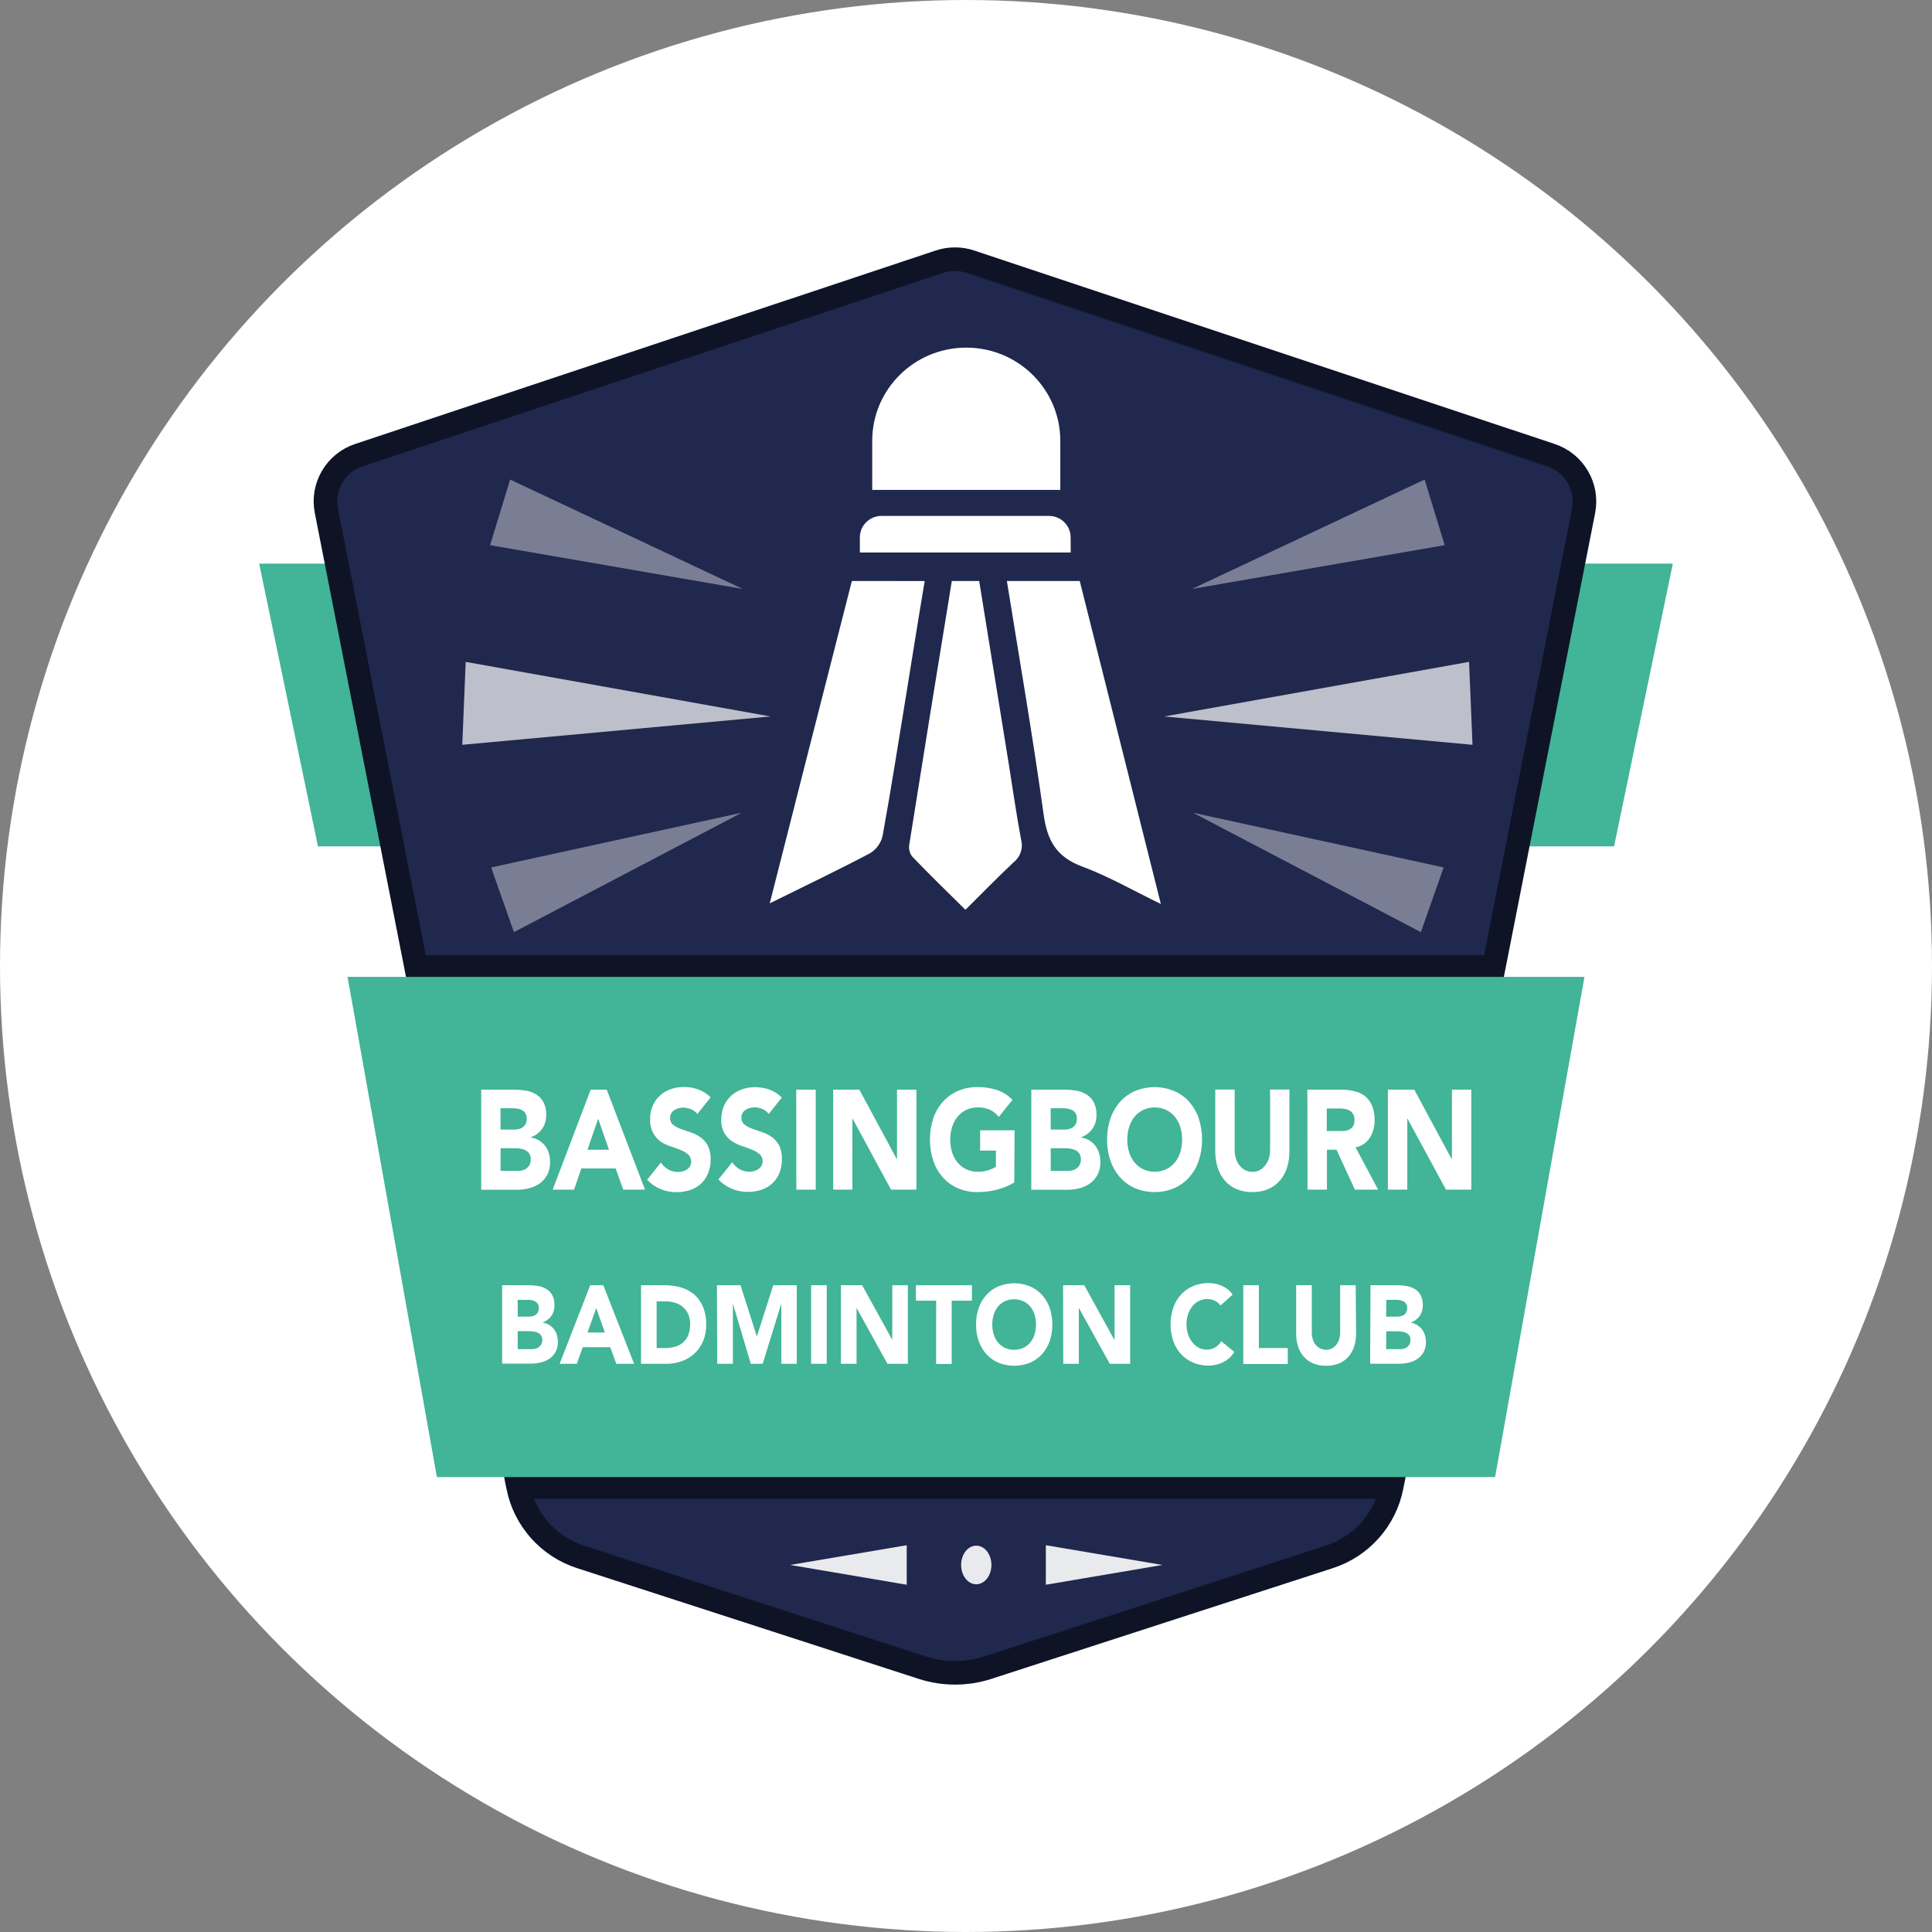 <?xml version="1.0" encoding="UTF-8"?>
<svg width="164px" height="164px" viewBox="0 0 164 164" version="1.1" xmlns="http://www.w3.org/2000/svg" xmlns:xlink="http://www.w3.org/1999/xlink">
    <rect x="0" y="0" width="164" height="164" fill="#808080" stroke="none"/>
    <!-- Generator: Sketch 52.6 (67491) - http://www.bohemiancoding.com/sketch -->
    <title>Group 15</title>
    <desc>Created with Sketch.</desc>
    <g id="Page-1" stroke="none" stroke-width="1" fill="none" fill-rule="evenodd">
        <g id="Badminton-Desktop-v1.02-Design" transform="translate(-639, -233)">
            <g id="Header">
                <g id="Group-6" transform="translate(430, 233)">
                    <g id="Group-15" transform="translate(209, 0)">
                        <circle id="Oval" fill="#FFFFFF" cx="82" cy="82" r="82"></circle>
                        <g id="logo@2x" transform="translate(22, 22)">
                            <polygon id="Path" fill="#42B498" points="120 25.846 115.012 49.846 4.992 49.846 0 25.846"></polygon>
                            <path d="M112.424,21.357 L106.008,53.963 L104.554,61.347 L96.385,102.926 L96.258,103.586 L96.139,104.177 C95.595,106.988 93.558,109.283 90.823,110.165 L61.828,119.568 C60.034,120.144 58.104,120.144 56.311,119.568 L27.298,110.165 C24.564,109.283 22.526,106.995 21.974,104.188 L21.851,103.598 L21.735,102.926 L13.566,61.347 L12.116,53.966 L5.704,21.357 C5.3,19.315 6.483,17.292 8.466,16.634 L57.742,0.214 C58.6,-0.071 59.528,-0.071 60.385,0.214 L109.646,16.634 C111.632,17.29 112.821,19.311 112.424,21.357 Z" id="Path" stroke="#0E1426" stroke-width="2" fill="#20284D"></path>
                            <polygon id="Path" fill="#0E1426" points="105 59.077 96.039 105.231 22.082 105.231 13.125 59.077"></polygon>
                            <polygon id="Path" fill="#42B498" points="112.5 60.923 104.913 103.385 15.087 103.385 7.5 60.923"></polygon>
                            <g id="Group" opacity="0.9" transform="translate(45, 108.923)" fill="#FFFFFF">
                                <ellipse id="Oval" cx="15.872" cy="1.92" rx="1.286" ry="1.638"></ellipse>
                                <polygon id="Path" points="31.672 1.92 21.776 0.245 21.776 3.6"></polygon>
                                <polygon id="Path" points="0.069 1.92 9.968 0.245 9.968 3.6"></polygon>
                            </g>
                            <g id="Group" transform="translate(16.875, 18.462)" fill="#FFFFFF">
                                <polygon id="Path" opacity="0.7" points="26.541 20.356 0.366 22.761 0.655 15.722"></polygon>
                                <polygon id="Path" opacity="0.4" points="24.18 9.534 2.728 5.815 4.427 0.245"></polygon>
                                <polygon id="Path" opacity="0.4" points="24.091 28.527 4.749 38.664 2.817 33.172"></polygon>
                                <polygon id="Path" opacity="0.7" points="59.942 20.356 86.12 22.761 85.828 15.722"></polygon>
                                <polygon id="Path" opacity="0.4" points="62.304 9.534 83.759 5.815 82.056 0.245"></polygon>
                                <polygon id="Path" opacity="0.4" points="62.392 28.527 81.738 38.664 83.67 33.172"></polygon>
                            </g>
                            <g id="Group" transform="translate(43.125, 7.385)" fill="#FFFFFF">
                                <path d="M26.53,19.931 L20.345,19.931 C21.413,26.578 22.546,33.127 23.46,39.716 C23.768,41.967 24.531,43.353 26.762,44.182 C28.992,45.011 31.079,46.218 33.416,47.353 C31.079,38.036 28.798,28.956 26.53,19.931 Z" id="Path"></path>
                                <path d="M7.187,19.931 C4.897,28.898 2.575,37.982 0.216,47.295 C3.21,45.815 5.998,44.484 8.727,43.044 C9.262,42.717 9.645,42.194 9.791,41.589 C10.481,37.807 11.075,34.011 11.695,30.218 C12.256,26.775 12.796,23.331 13.368,19.938 L7.187,19.931 Z" id="Path"></path>
                                <path d="M20.51,35.495 C19.678,30.335 18.841,25.175 17.994,19.931 L15.672,19.931 C14.449,27.385 13.246,34.841 12.062,42.298 C12,42.654 12.084,43.019 12.297,43.313 C13.742,44.815 15.232,46.269 16.827,47.844 C18.254,46.429 19.564,45.084 20.932,43.796 C21.493,43.349 21.739,42.618 21.56,41.927 C21.156,39.793 20.855,37.64 20.51,35.495 Z" id="Path"></path>
                                <path d="M25.756,16.229 C25.756,15.225 24.935,14.411 23.922,14.411 L9.699,14.411 C8.686,14.411 7.865,15.225 7.865,16.229 L7.865,17.513 L25.764,17.513 L25.756,16.229 Z" id="Path"></path>
                                <path d="M24.88,8.036 C24.88,3.666 21.306,0.124 16.897,0.124 C12.488,0.124 8.914,3.666 8.914,8.036 L8.914,12.2 L24.88,12.2 L24.88,8.036 Z" id="Path"></path>
                            </g>
                            <g id="Group" transform="translate(18.75, 70.154)" fill="#FFFFFF">
                                <path d="M0.096,0.341 L2.883,0.341 C3.209,0.342 3.534,0.369 3.856,0.421 C4.165,0.465 4.463,0.57 4.737,0.73 C4.998,0.885 5.217,1.11 5.373,1.385 C5.547,1.724 5.63,2.109 5.614,2.496 C5.626,2.933 5.495,3.359 5.244,3.7 C5,4.022 4.675,4.258 4.308,4.379 L4.308,4.403 C4.542,4.438 4.768,4.516 4.977,4.635 C5.173,4.747 5.349,4.897 5.495,5.077 C5.643,5.262 5.756,5.476 5.829,5.707 C5.906,5.954 5.945,6.213 5.943,6.474 C5.956,6.865 5.869,7.252 5.692,7.593 C5.528,7.887 5.303,8.135 5.037,8.32 C4.76,8.51 4.454,8.646 4.134,8.721 C3.807,8.801 3.473,8.841 3.138,8.841 L0.096,8.841 L0.096,0.341 Z M1.743,3.732 L2.935,3.732 C3.059,3.732 3.184,3.716 3.305,3.684 C3.423,3.654 3.536,3.601 3.638,3.528 C3.738,3.455 3.819,3.355 3.875,3.239 C3.937,3.106 3.968,2.958 3.963,2.809 C3.969,2.656 3.935,2.504 3.863,2.372 C3.8,2.259 3.711,2.166 3.604,2.103 C3.489,2.036 3.364,1.99 3.234,1.967 C3.105,1.939 2.974,1.924 2.842,1.922 L1.732,1.922 L1.743,3.732 Z M1.743,7.24 L3.223,7.24 C3.348,7.239 3.472,7.222 3.593,7.192 C3.72,7.162 3.839,7.104 3.945,7.023 C4.053,6.945 4.142,6.839 4.204,6.714 C4.274,6.57 4.309,6.408 4.304,6.245 C4.313,6.073 4.267,5.903 4.174,5.763 C4.087,5.64 3.973,5.542 3.841,5.478 C3.703,5.416 3.557,5.373 3.408,5.35 C3.265,5.327 3.12,5.315 2.975,5.314 L1.743,5.314 L1.743,7.24 Z" id="Shape" fill-rule="nonzero"></path>
                                <path d="M9.392,0.341 L10.754,0.341 L14.003,8.829 L12.153,8.829 L11.509,7.031 L8.6,7.031 L7.979,8.829 L6.165,8.829 L9.392,0.341 Z M10.025,2.809 L9.118,5.446 L10.943,5.446 L10.025,2.809 Z" id="Shape" fill-rule="nonzero"></path>
                                <path d="M18.444,2.408 C18.303,2.219 18.114,2.08 17.9,2.007 C17.694,1.918 17.474,1.871 17.252,1.866 C17.128,1.867 17.004,1.883 16.882,1.914 C16.754,1.946 16.629,1.996 16.512,2.063 C16.403,2.13 16.309,2.223 16.238,2.336 C16.167,2.455 16.131,2.595 16.135,2.737 C16.121,2.966 16.216,3.187 16.387,3.323 C16.581,3.474 16.796,3.592 17.023,3.672 C17.282,3.769 17.556,3.865 17.852,3.961 C18.145,4.051 18.424,4.186 18.681,4.363 C18.941,4.542 19.16,4.784 19.321,5.069 C19.503,5.431 19.59,5.841 19.573,6.253 C19.582,6.679 19.502,7.101 19.34,7.489 C19.193,7.827 18.98,8.126 18.714,8.364 C18.441,8.598 18.128,8.773 17.793,8.878 C16.988,9.128 16.131,9.099 15.343,8.793 C14.909,8.616 14.513,8.342 14.181,7.991 L15.35,6.53 C15.683,7.031 16.217,7.329 16.786,7.332 C16.923,7.333 17.06,7.315 17.193,7.28 C17.324,7.246 17.448,7.191 17.563,7.116 C17.669,7.047 17.759,6.954 17.826,6.843 C17.998,6.511 17.932,6.093 17.667,5.843 C17.472,5.68 17.253,5.552 17.019,5.466 C16.773,5.362 16.491,5.258 16.176,5.153 C15.88,5.059 15.596,4.924 15.332,4.752 C15.069,4.562 14.85,4.309 14.692,4.013 C14.508,3.669 14.419,3.275 14.436,2.878 C14.426,2.462 14.507,2.049 14.673,1.674 C14.824,1.339 15.04,1.045 15.306,0.811 C15.575,0.575 15.885,0.398 16.216,0.289 C16.562,0.174 16.921,0.115 17.282,0.116 C17.698,0.114 18.111,0.181 18.507,0.317 C18.905,0.455 19.269,0.688 19.573,0.999 L18.444,2.408 Z" id="Path"></path>
                                <path d="M24.502,2.408 C24.363,2.212 24.174,2.064 23.958,1.983 C23.75,1.894 23.53,1.847 23.307,1.842 C23.182,1.842 23.058,1.859 22.937,1.89 C22.808,1.921 22.683,1.971 22.567,2.039 C22.455,2.103 22.361,2.197 22.293,2.312 C22.218,2.43 22.181,2.57 22.185,2.713 C22.173,2.942 22.268,3.162 22.437,3.299 C22.633,3.45 22.849,3.568 23.077,3.648 C23.333,3.744 23.61,3.841 23.906,3.937 C24.198,4.027 24.476,4.162 24.731,4.338 C24.992,4.517 25.212,4.759 25.372,5.045 C25.554,5.407 25.641,5.817 25.623,6.229 C25.632,6.654 25.553,7.076 25.394,7.465 C25.246,7.803 25.031,8.102 24.765,8.34 C24.493,8.574 24.181,8.749 23.847,8.854 C23.041,9.104 22.183,9.075 21.394,8.769 C20.959,8.592 20.564,8.318 20.231,7.967 L21.405,6.506 C21.569,6.757 21.787,6.961 22.041,7.1 C22.289,7.236 22.563,7.308 22.84,7.308 C22.978,7.308 23.114,7.291 23.248,7.256 C23.378,7.222 23.503,7.167 23.618,7.092 C23.724,7.023 23.815,6.93 23.884,6.819 C23.953,6.699 23.988,6.559 23.984,6.417 C23.992,6.183 23.895,5.959 23.725,5.815 C23.528,5.652 23.308,5.524 23.074,5.438 C22.827,5.334 22.546,5.229 22.23,5.125 C21.935,5.029 21.651,4.894 21.386,4.724 C21.125,4.548 20.904,4.311 20.738,4.029 C20.551,3.687 20.461,3.292 20.479,2.894 C20.469,2.478 20.55,2.065 20.716,1.69 C20.867,1.356 21.083,1.061 21.349,0.827 C21.62,0.591 21.931,0.414 22.263,0.305 C22.608,0.189 22.968,0.131 23.329,0.132 C23.744,0.13 24.158,0.198 24.554,0.333 C24.95,0.472 25.313,0.705 25.616,1.015 L24.502,2.408 Z" id="Path"></path>
                                <polygon id="Path" points="26.841 0.341 28.495 0.341 28.495 8.829 26.848 8.829"></polygon>
                                <polygon id="Path" points="29.975 0.341 32.196 0.341 35.371 6.237 35.393 6.237 35.393 0.341 37.04 0.341 37.04 8.829 34.886 8.829 31.626 2.809 31.607 2.809 31.607 8.829 29.975 8.829"></polygon>
                                <path d="M45.348,8.223 C44.871,8.506 44.36,8.715 43.831,8.845 C43.3,8.974 42.757,9.039 42.213,9.038 C41.662,9.044 41.115,8.938 40.6,8.725 C40.122,8.528 39.687,8.225 39.323,7.834 C38.958,7.43 38.674,6.949 38.487,6.421 C38.087,5.23 38.087,3.924 38.487,2.733 C38.675,2.206 38.961,1.727 39.327,1.324 C39.691,0.935 40.126,0.632 40.604,0.433 C41.119,0.222 41.666,0.117 42.217,0.124 C42.777,0.118 43.334,0.2 43.871,0.369 C44.368,0.531 44.821,0.82 45.192,1.212 L44.038,2.653 C43.829,2.403 43.578,2.2 43.298,2.055 C42.962,1.908 42.601,1.838 42.239,1.85 C41.911,1.845 41.586,1.915 41.285,2.055 C41.003,2.185 40.751,2.379 40.544,2.625 C40.336,2.877 40.177,3.172 40.074,3.492 C39.857,4.202 39.857,4.969 40.074,5.679 C40.178,5.997 40.338,6.29 40.544,6.542 C40.751,6.786 41.003,6.979 41.285,7.108 C41.586,7.248 41.911,7.318 42.239,7.312 C42.554,7.32 42.867,7.274 43.168,7.176 C43.384,7.106 43.592,7.012 43.79,6.895 L43.79,5.514 L42.45,5.514 L42.45,3.793 L45.374,3.793 L45.348,8.223 Z" id="Path"></path>
                                <path d="M46.795,0.341 L49.589,0.341 C49.916,0.342 50.242,0.369 50.566,0.421 C50.874,0.466 51.173,0.57 51.447,0.73 C51.706,0.886 51.923,1.111 52.079,1.385 C52.256,1.723 52.34,2.108 52.324,2.496 C52.338,2.933 52.206,3.36 51.954,3.7 C51.712,4.023 51.387,4.259 51.021,4.379 L51.021,4.403 C51.255,4.438 51.482,4.516 51.691,4.635 C51.886,4.748 52.062,4.898 52.209,5.077 C52.354,5.263 52.467,5.477 52.542,5.707 C52.618,5.954 52.657,6.213 52.657,6.474 C52.67,6.865 52.582,7.253 52.401,7.593 C52.24,7.887 52.017,8.136 51.75,8.32 C51.473,8.51 51.167,8.646 50.847,8.721 C50.519,8.801 50.184,8.841 49.848,8.841 L46.791,8.841 L46.795,0.341 Z M48.442,3.732 L49.633,3.732 C49.758,3.732 49.882,3.716 50.003,3.684 C50.122,3.654 50.235,3.601 50.336,3.528 C50.436,3.454 50.517,3.355 50.573,3.239 C50.636,3.106 50.666,2.958 50.662,2.809 C50.668,2.656 50.633,2.504 50.562,2.372 C50.499,2.259 50.41,2.166 50.303,2.103 C50.188,2.035 50.062,1.989 49.933,1.967 C49.805,1.938 49.675,1.924 49.544,1.922 L48.434,1.922 L48.442,3.732 Z M48.442,7.24 L49.922,7.24 C50.046,7.239 50.171,7.222 50.292,7.192 C50.418,7.162 50.538,7.104 50.644,7.023 C50.752,6.945 50.841,6.839 50.903,6.714 C50.973,6.57 51.007,6.408 51.002,6.245 C51.01,6.072 50.963,5.903 50.869,5.763 C50.784,5.639 50.671,5.541 50.54,5.478 C50.401,5.416 50.256,5.373 50.107,5.35 C49.964,5.327 49.819,5.315 49.674,5.314 L48.442,5.314 L48.442,7.24 Z" id="Shape" fill-rule="nonzero"></path>
                                <path d="M53.23,4.583 C53.222,3.953 53.324,3.327 53.53,2.737 C53.717,2.21 54.003,1.73 54.37,1.328 C54.734,0.939 55.169,0.636 55.647,0.437 C56.689,0.025 57.832,0.025 58.874,0.437 C59.352,0.636 59.786,0.939 60.15,1.328 C60.517,1.73 60.803,2.21 60.991,2.737 C61.39,3.928 61.39,5.234 60.991,6.425 C60.803,6.953 60.517,7.433 60.15,7.834 C59.787,8.225 59.352,8.528 58.874,8.725 C57.833,9.142 56.688,9.142 55.647,8.725 C55.168,8.528 54.734,8.225 54.37,7.834 C54.003,7.433 53.717,6.953 53.53,6.425 C53.324,5.837 53.222,5.212 53.23,4.583 Z M54.94,4.583 C54.937,4.956 54.992,5.326 55.103,5.679 C55.205,5.997 55.365,6.291 55.573,6.542 C55.779,6.786 56.032,6.979 56.313,7.108 C56.925,7.381 57.611,7.381 58.222,7.108 C58.504,6.979 58.756,6.786 58.963,6.542 C59.17,6.291 59.33,5.997 59.433,5.679 C59.65,4.969 59.65,4.202 59.433,3.492 C59.332,3.171 59.172,2.876 58.963,2.625 C58.756,2.379 58.504,2.185 58.222,2.055 C57.611,1.782 56.925,1.782 56.313,2.055 C56.031,2.185 55.779,2.379 55.573,2.625 C55.363,2.876 55.203,3.171 55.103,3.492 C54.992,3.843 54.937,4.212 54.94,4.583 Z" id="Shape" fill-rule="nonzero"></path>
                                <path d="M68.706,5.551 C68.711,6.023 68.643,6.494 68.507,6.943 C68.381,7.351 68.178,7.725 67.911,8.043 C67.636,8.363 67.298,8.613 66.923,8.773 C66.49,8.958 66.029,9.048 65.565,9.038 C65.095,9.049 64.629,8.959 64.192,8.773 C63.817,8.611 63.48,8.362 63.204,8.043 C62.938,7.724 62.735,7.35 62.608,6.943 C62.471,6.494 62.403,6.023 62.408,5.551 L62.408,0.333 L64.055,0.333 L64.055,5.47 C64.052,5.719 64.09,5.966 64.166,6.201 C64.233,6.415 64.339,6.612 64.477,6.783 C64.608,6.953 64.772,7.09 64.958,7.184 C65.148,7.277 65.356,7.323 65.565,7.32 C65.771,7.324 65.976,7.277 66.164,7.184 C66.347,7.09 66.509,6.953 66.638,6.783 C66.778,6.614 66.885,6.416 66.952,6.201 C67.028,5.966 67.066,5.719 67.063,5.47 L67.063,0.333 L68.706,0.333 L68.706,5.551 Z" id="Path"></path>
                                <path d="M70.227,0.341 L73.118,0.341 C73.481,0.34 73.844,0.383 74.198,0.47 C74.52,0.537 74.825,0.674 75.097,0.871 C75.361,1.078 75.571,1.354 75.708,1.674 C75.87,2.063 75.947,2.487 75.934,2.914 C75.949,3.456 75.805,3.99 75.523,4.439 C75.237,4.87 74.804,5.159 74.32,5.241 L76.234,8.829 L74.261,8.829 L72.699,5.442 L71.889,5.442 L71.889,8.829 L70.242,8.829 L70.227,0.341 Z M71.874,3.853 L72.844,3.853 C72.992,3.853 73.147,3.853 73.314,3.853 C73.467,3.843 73.619,3.807 73.762,3.744 C73.894,3.686 74.009,3.588 74.095,3.464 C74.191,3.304 74.236,3.116 74.224,2.926 C74.234,2.746 74.194,2.567 74.109,2.412 C74.035,2.287 73.934,2.185 73.813,2.115 C73.684,2.046 73.545,2 73.403,1.979 C73.252,1.955 73.1,1.943 72.947,1.942 L71.874,1.942 L71.874,3.853 Z" id="Shape" fill-rule="nonzero"></path>
                                <polygon id="Path" points="77.062 0.341 79.301 0.341 82.477 6.237 82.499 6.237 82.499 0.341 84.142 0.341 84.142 8.829 81.992 8.829 78.731 2.809 78.709 2.809 78.709 8.829 77.062 8.829"></polygon>
                            </g>
                            <g id="Group" transform="translate(20.625, 86.769)" fill="#FFFFFF">
                                <path d="M0,0.328 L2.24,0.328 C2.504,0.328 2.767,0.349 3.028,0.39 C3.275,0.425 3.514,0.508 3.734,0.636 C3.942,0.754 4.118,0.931 4.244,1.149 C4.385,1.414 4.453,1.719 4.44,2.027 C4.451,2.366 4.35,2.699 4.156,2.962 C3.961,3.216 3.704,3.401 3.416,3.495 C3.604,3.525 3.786,3.587 3.956,3.68 C4.111,3.768 4.252,3.886 4.37,4.029 C4.487,4.174 4.579,4.342 4.64,4.525 C4.701,4.719 4.732,4.923 4.732,5.128 C4.74,5.436 4.67,5.74 4.529,6.006 C4.395,6.239 4.214,6.435 4,6.576 C3.773,6.729 3.522,6.835 3.261,6.888 C2.997,6.95 2.728,6.981 2.459,6.983 L0,6.983 L0,0.328 Z M1.324,2.995 L2.285,2.995 C2.386,2.995 2.486,2.982 2.584,2.958 C2.68,2.935 2.771,2.893 2.854,2.835 C2.932,2.777 2.997,2.7 3.043,2.609 C3.094,2.505 3.119,2.387 3.117,2.269 C3.119,2.149 3.091,2.031 3.035,1.928 C2.985,1.838 2.913,1.764 2.828,1.715 C2.737,1.663 2.64,1.626 2.54,1.604 C2.436,1.583 2.331,1.572 2.226,1.571 L1.32,1.571 L1.324,2.995 Z M1.324,5.756 L2.514,5.756 C2.617,5.756 2.72,5.743 2.821,5.719 C2.923,5.696 3.019,5.651 3.106,5.588 C3.195,5.522 3.271,5.435 3.327,5.333 C3.383,5.22 3.411,5.093 3.409,4.964 C3.413,4.827 3.376,4.692 3.302,4.583 C3.229,4.486 3.136,4.41 3.032,4.361 C2.92,4.311 2.803,4.276 2.684,4.258 C2.569,4.241 2.453,4.232 2.337,4.23 L1.32,4.23 L1.324,5.756 Z" id="Shape" fill-rule="nonzero"></path>
                                <path d="M7.476,0.328 L8.585,0.328 L11.202,6.999 L9.69,6.999 L9.173,5.588 L6.84,5.588 L6.337,6.999 L4.88,6.999 L7.476,0.328 Z M7.986,2.269 L7.246,4.345 L8.725,4.345 L7.986,2.269 Z" id="Shape" fill-rule="nonzero"></path>
                                <path d="M11.79,0.328 L13.776,0.328 C14.238,0.326 14.698,0.387 15.147,0.509 C15.552,0.617 15.933,0.813 16.268,1.087 C16.596,1.36 16.86,1.718 17.037,2.129 C17.238,2.617 17.335,3.148 17.321,3.684 C17.33,4.177 17.235,4.666 17.044,5.112 C16.87,5.513 16.617,5.866 16.305,6.146 C15.985,6.431 15.62,6.646 15.229,6.782 C14.814,6.929 14.381,7.002 13.946,6.999 L11.79,6.999 L11.79,0.328 Z M13.114,5.662 L13.802,5.662 C14.089,5.663 14.376,5.627 14.656,5.555 C14.901,5.493 15.133,5.376 15.336,5.21 C15.532,5.046 15.688,4.83 15.791,4.583 C15.909,4.28 15.966,3.952 15.957,3.623 C15.963,3.329 15.906,3.038 15.791,2.773 C15.686,2.539 15.534,2.334 15.347,2.174 C15.149,2.012 14.926,1.893 14.689,1.822 C14.43,1.742 14.163,1.702 13.894,1.703 L13.114,1.703 L13.114,5.662 Z" id="Shape" fill-rule="nonzero"></path>
                                <polygon id="Path" points="18.231 0.328 20.235 0.328 21.621 4.681 21.621 4.681 23.015 0.328 25.008 0.328 25.008 6.999 23.699 6.999 23.699 1.883 23.699 1.883 22.117 6.999 21.107 6.999 19.588 1.883 19.588 1.883 19.588 6.999 18.26 6.999"></polygon>
                                <polygon id="Path" points="26.228 0.328 27.555 0.328 27.555 6.999 26.228 6.999"></polygon>
                                <polygon id="Path" points="28.76 0.328 30.557 0.328 33.116 4.964 33.116 4.964 33.116 0.328 34.439 0.328 34.439 6.999 32.709 6.999 30.084 2.252 30.084 2.252 30.084 6.999 28.76 6.999"></polygon>
                                <polygon id="Path" points="36.842 1.641 35.123 1.641 35.123 0.328 39.878 0.328 39.878 1.641 38.162 1.641 38.162 7.011 36.839 7.011"></polygon>
                                <path d="M40.229,3.664 C40.223,3.168 40.305,2.676 40.469,2.215 C40.622,1.797 40.852,1.42 41.146,1.108 C41.441,0.798 41.791,0.559 42.174,0.406 C43.011,0.08 43.924,0.08 44.762,0.406 C45.144,0.56 45.493,0.799 45.79,1.108 C46.083,1.42 46.314,1.797 46.466,2.215 C46.787,3.15 46.787,4.182 46.466,5.116 C46.313,5.534 46.082,5.911 45.79,6.224 C45.493,6.532 45.144,6.771 44.762,6.925 C43.923,7.246 43.012,7.246 42.174,6.925 C41.791,6.772 41.441,6.533 41.146,6.224 C40.853,5.911 40.623,5.534 40.469,5.116 C40.305,4.654 40.224,4.16 40.229,3.664 Z M41.604,3.664 C41.602,3.957 41.645,4.249 41.734,4.525 C41.814,4.778 41.94,5.009 42.104,5.206 C42.269,5.399 42.47,5.551 42.691,5.653 C43.186,5.867 43.735,5.867 44.229,5.653 C44.451,5.551 44.651,5.399 44.817,5.206 C44.981,5.009 45.107,4.778 45.187,4.525 C45.275,4.249 45.319,3.957 45.316,3.664 C45.318,3.372 45.274,3.082 45.187,2.806 C45.107,2.554 44.981,2.322 44.817,2.125 C44.652,1.931 44.452,1.779 44.229,1.678 C43.735,1.465 43.186,1.465 42.691,1.678 C42.469,1.779 42.269,1.931 42.104,2.125 C41.94,2.322 41.814,2.554 41.734,2.806 C41.647,3.082 41.603,3.372 41.604,3.664 Z" id="Shape" fill-rule="nonzero"></path>
                                <polygon id="Path" points="47.616 0.328 49.413 0.328 51.968 4.964 51.986 4.964 51.986 0.328 53.31 0.328 53.31 6.999 51.579 6.999 48.954 2.252 48.954 2.252 48.954 6.999 47.631 6.999"></polygon>
                                <path d="M60.978,2.051 C60.849,1.874 60.684,1.734 60.497,1.641 C60.289,1.543 60.065,1.496 59.839,1.502 C59.365,1.496 58.912,1.717 58.597,2.109 C58.436,2.308 58.311,2.539 58.227,2.79 C58.137,3.065 58.092,3.355 58.094,3.647 C58.09,3.941 58.135,4.233 58.227,4.509 C58.312,4.759 58.437,4.99 58.597,5.19 C58.748,5.377 58.931,5.529 59.136,5.637 C59.346,5.744 59.575,5.799 59.806,5.797 C60.056,5.801 60.304,5.736 60.527,5.608 C60.735,5.481 60.913,5.299 61.044,5.079 L62.153,5.994 C61.91,6.379 61.576,6.682 61.188,6.872 C60.808,7.054 60.398,7.149 59.983,7.151 C59.54,7.157 59.099,7.075 58.682,6.909 C58.3,6.754 57.95,6.516 57.654,6.207 C57.361,5.895 57.132,5.518 56.981,5.099 C56.656,4.166 56.656,3.132 56.981,2.199 C57.131,1.78 57.36,1.402 57.654,1.091 C57.95,0.783 58.3,0.544 58.682,0.39 C59.099,0.222 59.54,0.138 59.983,0.144 C60.16,0.144 60.337,0.162 60.512,0.197 C60.698,0.23 60.88,0.285 61.055,0.361 C61.237,0.438 61.409,0.538 61.569,0.661 C61.736,0.79 61.884,0.946 62.009,1.124 L60.978,2.051 Z" id="Path"></path>
                                <polygon id="Path" points="62.911 0.328 64.235 0.328 64.235 5.662 66.69 5.662 66.69 7.015 62.911 7.015"></polygon>
                                <path d="M72.487,4.427 C72.491,4.799 72.438,5.17 72.328,5.522 C72.223,5.844 72.059,6.139 71.847,6.388 C71.624,6.642 71.352,6.838 71.052,6.962 C70.698,7.108 70.321,7.178 69.943,7.167 C69.565,7.177 69.189,7.107 68.834,6.962 C68.536,6.837 68.266,6.641 68.043,6.388 C67.828,6.141 67.664,5.846 67.562,5.522 C67.452,5.17 67.396,4.799 67.4,4.427 L67.4,0.324 L68.727,0.324 L68.727,4.365 C68.725,4.561 68.755,4.756 68.816,4.939 C68.871,5.109 68.955,5.265 69.063,5.399 C69.173,5.528 69.305,5.63 69.452,5.698 C69.605,5.773 69.772,5.811 69.94,5.809 C70.106,5.811 70.272,5.774 70.424,5.698 C70.565,5.628 70.691,5.526 70.794,5.399 C70.903,5.265 70.989,5.109 71.045,4.939 C71.106,4.756 71.136,4.561 71.134,4.365 L71.134,0.328 L72.457,0.328 L72.487,4.427 Z" id="Path"></path>
                                <path d="M73.711,0.328 L75.951,0.328 C76.213,0.328 76.475,0.349 76.735,0.39 C76.983,0.424 77.223,0.508 77.445,0.636 C77.652,0.754 77.828,0.931 77.955,1.149 C78.096,1.414 78.164,1.719 78.151,2.027 C78.161,2.366 78.06,2.699 77.866,2.962 C77.672,3.216 77.415,3.401 77.127,3.495 C77.306,3.532 77.479,3.598 77.641,3.692 C77.796,3.781 77.937,3.899 78.055,4.041 C78.171,4.187 78.261,4.355 78.321,4.537 C78.385,4.731 78.418,4.935 78.417,5.141 C78.425,5.449 78.355,5.753 78.214,6.018 C78.08,6.252 77.899,6.447 77.685,6.589 C77.458,6.741 77.207,6.847 76.946,6.901 C76.682,6.962 76.413,6.994 76.143,6.995 L73.681,6.995 L73.711,0.328 Z M75.034,2.995 L75.996,2.995 C76.096,2.995 76.197,2.982 76.295,2.958 C76.391,2.935 76.482,2.893 76.565,2.835 C76.643,2.777 76.708,2.7 76.754,2.609 C76.804,2.505 76.83,2.387 76.827,2.269 C76.83,2.149 76.802,2.031 76.746,1.928 C76.695,1.838 76.624,1.764 76.539,1.715 C76.447,1.663 76.348,1.626 76.247,1.604 C76.143,1.583 76.038,1.572 75.933,1.571 L75.053,1.571 L75.034,2.995 Z M75.034,5.756 L76.225,5.756 C76.328,5.756 76.431,5.743 76.532,5.719 C76.633,5.696 76.73,5.651 76.816,5.588 C76.901,5.523 76.973,5.439 77.027,5.342 C77.082,5.228 77.108,5.101 77.105,4.972 C77.111,4.836 77.074,4.701 77.001,4.591 C76.928,4.495 76.835,4.419 76.731,4.369 C76.62,4.319 76.503,4.285 76.384,4.267 C76.269,4.25 76.153,4.24 76.036,4.238 L75.053,4.238 L75.034,5.756 Z" id="Shape" fill-rule="nonzero"></path>
                            </g>
                        </g>
                    </g>
                </g>
            </g>
        </g>
    </g>
</svg>